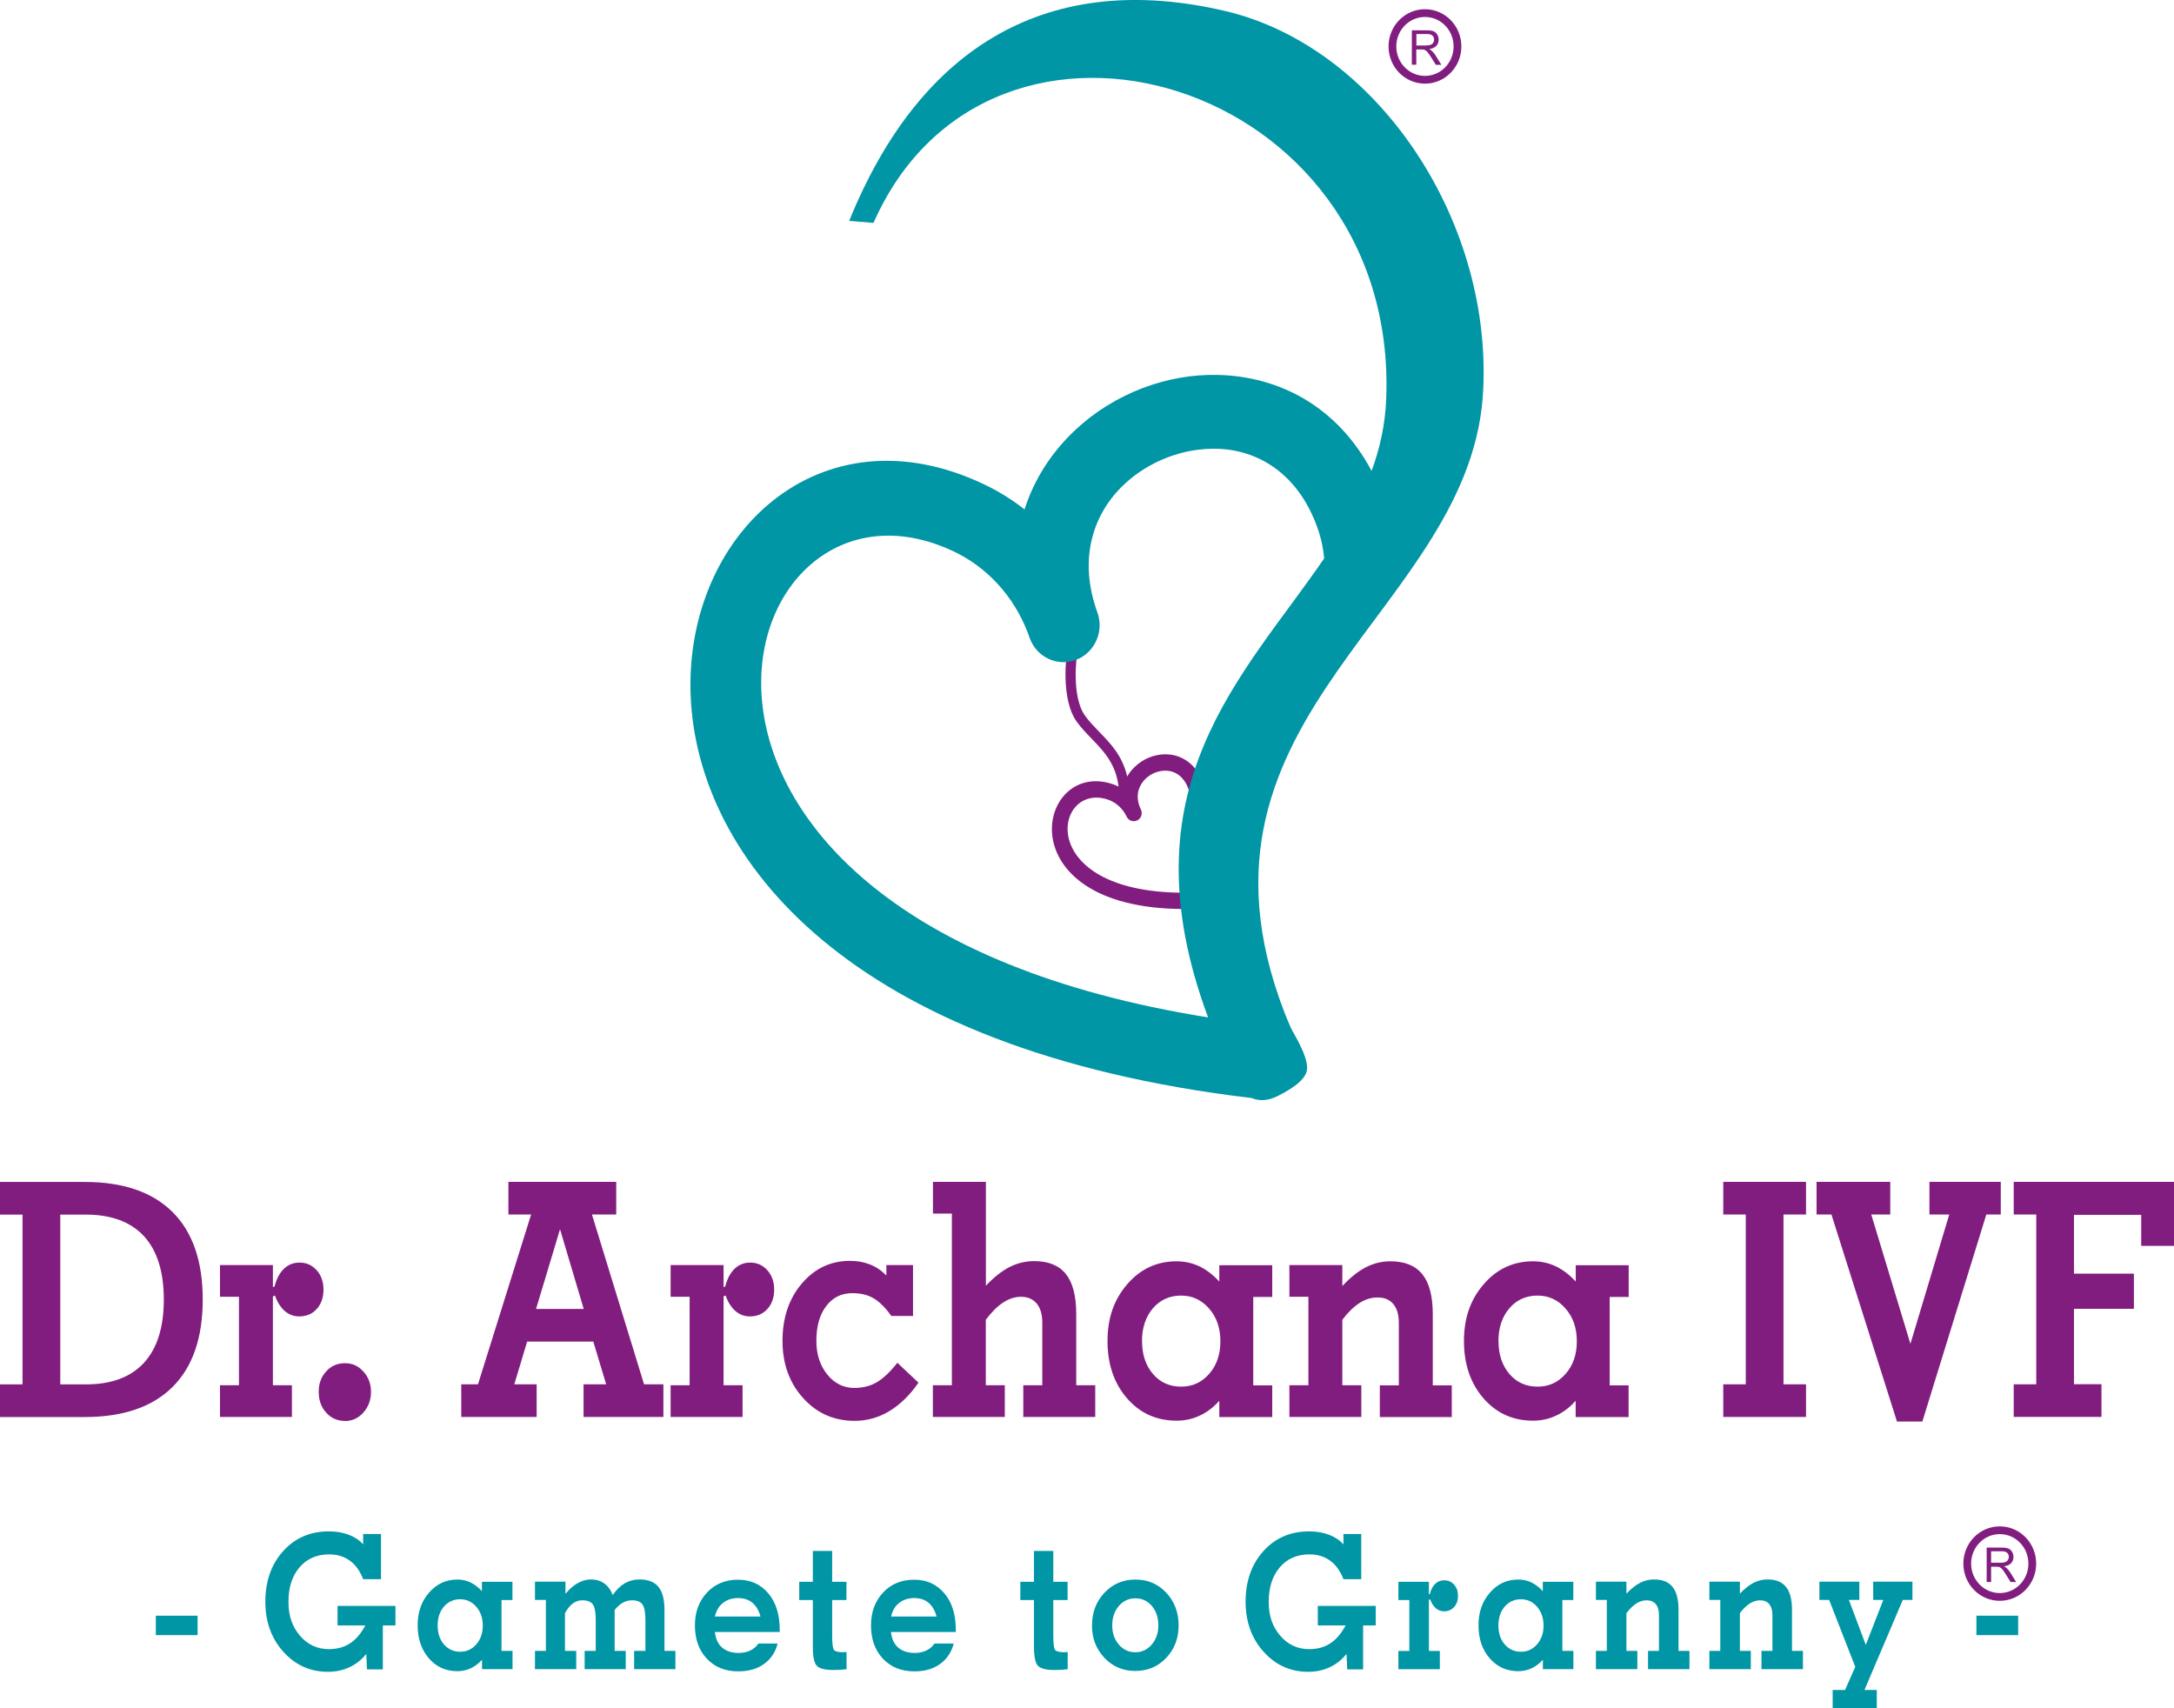 <svg width="140" height="110" viewBox="0 0 140 110" fill="none" xmlns="http://www.w3.org/2000/svg">
<g clip-path="url(#clip0_210_738)">
<path d="M129.678 91.243V89.141H131.129V78.206H129.678V76.103H140V80.225H137.889V78.228H133.559V82.012H137.418V84.281H133.559V89.135H135.329V91.238H129.678V91.243ZM122.16 91.537L117.939 78.206H116.981V76.103H121.727V78.206H120.504L123.026 86.533L125.527 78.206H124.25V76.103H128.845V78.206H127.914L123.795 91.537H122.155H122.16ZM114.853 89.141H116.304V91.243H110.973V89.141H112.423V78.206H110.973V76.103H116.304V78.206H114.853V89.141ZM96.5 86.367C96.5 87.227 96.738 87.931 97.203 88.475C97.669 89.019 98.275 89.29 99.016 89.29C99.758 89.29 100.343 89.013 100.824 88.464C101.306 87.915 101.544 87.216 101.544 86.367C101.544 85.518 101.301 84.813 100.813 84.259C100.332 83.704 99.731 83.427 99.011 83.427C98.291 83.427 97.663 83.698 97.198 84.248C96.732 84.791 96.494 85.501 96.494 86.372L96.5 86.367ZM103.655 89.207H104.878V91.249H101.468V90.2C101.1 90.616 100.684 90.938 100.213 91.154C99.747 91.376 99.249 91.482 98.724 91.482C97.425 91.482 96.359 90.999 95.525 90.034C94.692 89.069 94.275 87.843 94.275 86.35C94.275 84.858 94.697 83.682 95.542 82.7C96.386 81.718 97.447 81.219 98.724 81.219C99.244 81.219 99.731 81.329 100.186 81.54C100.64 81.757 101.068 82.084 101.474 82.522V81.474H104.884V83.515H103.66V89.213L103.655 89.207ZM86.454 82.8C86.974 82.245 87.482 81.845 87.975 81.596C88.468 81.346 88.987 81.219 89.539 81.219C90.465 81.219 91.152 81.501 91.596 82.056C92.045 82.611 92.267 83.471 92.267 84.63V89.207H93.49V91.249H88.857V89.207H90.08V85.174C90.08 84.653 89.961 84.253 89.723 83.97C89.49 83.687 89.15 83.549 88.706 83.549C88.305 83.549 87.926 83.665 87.553 83.904C87.185 84.137 86.811 84.497 86.443 84.985V89.202H87.666V91.243H83.033V89.202H84.257V83.504H83.033V81.463H86.443V82.788L86.454 82.8ZM73.545 86.367C73.545 87.227 73.783 87.931 74.249 88.475C74.714 89.019 75.32 89.29 76.062 89.29C76.803 89.29 77.388 89.013 77.87 88.464C78.352 87.915 78.59 87.216 78.59 86.367C78.59 85.518 78.346 84.813 77.859 84.259C77.377 83.704 76.776 83.427 76.057 83.427C75.337 83.427 74.709 83.698 74.243 84.248C73.778 84.791 73.54 85.501 73.54 86.372L73.545 86.367ZM80.706 89.207H81.929V91.249H78.519V90.2C78.151 90.616 77.734 90.938 77.264 91.154C76.798 91.376 76.3 91.482 75.77 91.482C74.471 91.482 73.404 90.999 72.571 90.034C71.737 89.069 71.321 87.843 71.321 86.35C71.321 84.858 71.743 83.682 72.587 82.7C73.431 81.718 74.492 81.219 75.77 81.219C76.289 81.219 76.776 81.329 77.231 81.54C77.686 81.757 78.113 82.084 78.519 82.522V81.474H81.929V83.515H80.706V89.213V89.207ZM61.302 78.145H60.079V76.103H63.489V82.794C64.003 82.245 64.512 81.845 65.01 81.59C65.508 81.335 66.038 81.207 66.596 81.207C67.516 81.207 68.198 81.485 68.641 82.04C69.085 82.594 69.307 83.454 69.307 84.619V89.202H70.53V91.243H65.897V89.202H67.121V85.168C67.121 84.641 67.001 84.231 66.763 83.942C66.52 83.654 66.184 83.504 65.751 83.504C65.367 83.504 64.983 83.626 64.609 83.87C64.23 84.114 63.857 84.486 63.483 84.985V89.202H64.707V91.243H60.074V89.202H61.297V78.145H61.302ZM59.148 89.035C58.59 89.84 57.963 90.45 57.275 90.866C56.582 91.282 55.836 91.493 55.04 91.493C53.703 91.493 52.599 91.005 51.717 90.023C50.834 89.046 50.391 87.82 50.391 86.339C50.391 84.858 50.807 83.621 51.635 82.65C52.469 81.673 53.503 81.191 54.742 81.191C55.208 81.191 55.635 81.268 56.03 81.424C56.425 81.579 56.772 81.818 57.08 82.134V81.463H58.796V84.741H57.4C57.015 84.198 56.631 83.82 56.252 83.599C55.873 83.377 55.424 83.271 54.894 83.271C54.185 83.271 53.627 83.549 53.205 84.103C52.783 84.658 52.572 85.401 52.572 86.345C52.572 87.204 52.804 87.926 53.27 88.503C53.735 89.08 54.32 89.374 55.018 89.374C55.559 89.374 56.047 89.252 56.463 89.007C56.88 88.763 57.319 88.347 57.789 87.754L59.148 89.035ZM46.596 82.883L46.705 82.838C46.829 82.345 47.029 81.968 47.305 81.701C47.581 81.435 47.917 81.302 48.307 81.302C48.756 81.302 49.124 81.468 49.416 81.796C49.709 82.123 49.855 82.539 49.855 83.044C49.855 83.549 49.709 83.965 49.422 84.286C49.135 84.608 48.756 84.769 48.29 84.769C47.939 84.769 47.63 84.653 47.365 84.425C47.1 84.198 46.883 83.859 46.726 83.421L46.596 83.482V89.202H47.819V91.243H43.186V89.202H44.41V83.504H43.186V81.463H46.596V82.877V82.883ZM33.114 89.141H34.559V91.243H29.704V89.141H30.781L34.202 78.206H32.74V76.103H39.684V78.206H38.12L41.476 89.141H42.721V91.243H37.579V89.141H39.035L38.207 86.389H33.947L33.119 89.141H33.114ZM34.521 84.286H37.59L36.064 79.155L34.521 84.286ZM22.213 91.498C21.726 91.498 21.325 91.321 21.006 90.966C20.681 90.611 20.524 90.161 20.524 89.623C20.524 89.085 20.687 88.658 21.006 88.308C21.325 87.953 21.726 87.781 22.213 87.781C22.7 87.781 23.079 87.959 23.404 88.32C23.728 88.675 23.891 89.113 23.891 89.629C23.891 90.145 23.728 90.589 23.404 90.955C23.079 91.321 22.684 91.504 22.213 91.504V91.498ZM17.574 82.883L17.683 82.838C17.807 82.345 18.007 81.968 18.284 81.701C18.559 81.435 18.895 81.302 19.285 81.302C19.734 81.302 20.102 81.468 20.394 81.796C20.687 82.123 20.833 82.539 20.833 83.044C20.833 83.549 20.687 83.965 20.4 84.286C20.113 84.608 19.734 84.769 19.268 84.769C18.917 84.769 18.608 84.653 18.343 84.425C18.078 84.198 17.861 83.859 17.704 83.421L17.574 83.482V89.202H18.798V91.243H14.165V89.202H15.388V83.504H14.165V81.463H17.574V82.877V82.883ZM5.445 76.109C7.929 76.109 9.818 76.758 11.117 78.051C12.411 79.343 13.055 81.224 13.055 83.682C13.055 86.139 12.411 88.014 11.117 89.307C9.818 90.6 7.929 91.249 5.445 91.249H0V89.146H1.451V78.212H0V76.109H5.445ZM3.881 78.212V89.146H5.515C7.166 89.146 8.416 88.686 9.272 87.754C10.121 86.827 10.549 85.468 10.549 83.682C10.549 81.895 10.121 80.531 9.272 79.604C8.416 78.678 7.166 78.212 5.515 78.212H3.881Z" fill="#821D80"/>
<path d="M127.275 105.29V104.042H129.965V105.29H127.275ZM120.851 110H118.02V108.824H118.815L119.476 107.337L117.792 103.026H117.165V101.85H119.736V103.026H119.064L120.152 105.922L121.278 103.026H120.629V101.85H123.156V103.026H122.534L120.066 108.824H120.861V110H120.851ZM112.05 102.616C112.347 102.3 112.645 102.067 112.927 101.922C113.208 101.778 113.511 101.706 113.831 101.706C114.366 101.706 114.761 101.867 115.016 102.189C115.276 102.51 115.4 103.004 115.4 103.67V106.305H116.104V107.481H113.435V106.305H114.139V103.986C114.139 103.687 114.069 103.454 113.933 103.293C113.798 103.132 113.603 103.049 113.349 103.049C113.121 103.049 112.9 103.115 112.683 103.254C112.472 103.387 112.255 103.598 112.044 103.875V106.305H112.748V107.481H110.08V106.305H110.783V103.026H110.08V101.85H112.044V102.616H112.05ZM104.743 102.616C105.041 102.3 105.338 102.067 105.62 101.922C105.901 101.778 106.204 101.706 106.524 101.706C107.054 101.706 107.455 101.867 107.709 102.189C107.969 102.51 108.093 103.004 108.093 103.67V106.305H108.797V107.481H106.129V106.305H106.832V103.986C106.832 103.687 106.762 103.454 106.626 103.293C106.491 103.132 106.296 103.049 106.042 103.049C105.815 103.049 105.593 103.115 105.376 103.254C105.165 103.387 104.949 103.598 104.737 103.875V106.305H105.441V107.481H102.773V106.305H103.476V103.026H102.773V101.85H104.737V102.616H104.743ZM96.494 104.674C96.494 105.168 96.629 105.573 96.9 105.889C97.171 106.2 97.517 106.361 97.945 106.361C98.372 106.361 98.708 106.2 98.984 105.883C99.26 105.567 99.401 105.168 99.401 104.68C99.401 104.191 99.26 103.786 98.984 103.465C98.708 103.143 98.362 102.982 97.945 102.982C97.528 102.982 97.171 103.137 96.9 103.454C96.629 103.77 96.494 104.175 96.494 104.674ZM100.619 106.305H101.322V107.481H99.358V106.876C99.146 107.115 98.903 107.298 98.632 107.426C98.362 107.553 98.075 107.614 97.772 107.614C97.025 107.614 96.413 107.337 95.931 106.782C95.45 106.227 95.212 105.523 95.212 104.663C95.212 103.803 95.455 103.126 95.942 102.56C96.429 101.994 97.041 101.712 97.772 101.712C98.069 101.712 98.351 101.773 98.611 101.895C98.87 102.022 99.119 102.205 99.352 102.46V101.856H101.317V103.032H100.613V106.311L100.619 106.305ZM92.013 102.666L92.078 102.644C92.148 102.361 92.262 102.139 92.424 101.989C92.581 101.834 92.776 101.761 93.003 101.761C93.263 101.761 93.474 101.856 93.642 102.044C93.81 102.233 93.891 102.472 93.891 102.766C93.891 103.06 93.81 103.298 93.642 103.481C93.474 103.664 93.257 103.759 92.992 103.759C92.792 103.759 92.614 103.692 92.462 103.559C92.31 103.426 92.186 103.232 92.094 102.982L92.018 103.021V106.311H92.722V107.487H90.053V106.311H90.757V103.032H90.053V101.856H92.018V102.671L92.013 102.666ZM86.725 106.488C86.411 106.876 86.048 107.165 85.631 107.359C85.215 107.553 84.754 107.653 84.24 107.653C83.098 107.653 82.146 107.22 81.372 106.361C80.598 105.501 80.213 104.424 80.213 103.132C80.213 101.839 80.592 100.73 81.361 99.881C82.124 99.032 83.109 98.61 84.305 98.61C84.776 98.61 85.204 98.683 85.583 98.827C85.962 98.971 86.275 99.176 86.514 99.448V98.782H87.661V101.689H86.514C86.308 101.157 86.021 100.757 85.648 100.491C85.279 100.225 84.841 100.092 84.327 100.092C83.526 100.092 82.893 100.369 82.416 100.924C81.94 101.479 81.702 102.216 81.702 103.143C81.702 104.069 81.951 104.752 82.443 105.329C82.941 105.906 83.558 106.194 84.305 106.194C84.83 106.194 85.285 106.072 85.664 105.822C86.043 105.578 86.373 105.19 86.654 104.668H84.863V103.409H88.592V104.668H87.78V107.498H86.757L86.714 106.505L86.725 106.488ZM70.325 104.663C70.325 103.825 70.59 103.126 71.126 102.56C71.662 101.994 72.322 101.712 73.118 101.712C73.913 101.712 74.574 101.994 75.104 102.56C75.634 103.126 75.9 103.831 75.9 104.663C75.9 105.495 75.634 106.194 75.104 106.754C74.574 107.315 73.913 107.598 73.112 107.598C72.311 107.598 71.656 107.315 71.12 106.754C70.59 106.189 70.319 105.495 70.319 104.663H70.325ZM71.624 104.663C71.624 105.157 71.764 105.567 72.051 105.9C72.338 106.233 72.69 106.394 73.112 106.394C73.534 106.394 73.886 106.227 74.168 105.9C74.449 105.573 74.595 105.162 74.595 104.663C74.595 104.164 74.454 103.736 74.173 103.409C73.892 103.082 73.534 102.921 73.112 102.921C72.69 102.921 72.333 103.087 72.051 103.415C71.77 103.742 71.624 104.158 71.624 104.663ZM67.83 105.323C67.83 105.817 67.868 106.122 67.938 106.233C68.008 106.338 68.219 106.394 68.576 106.394C68.598 106.394 68.636 106.388 68.701 106.377C68.723 106.377 68.744 106.372 68.755 106.372V107.487C68.625 107.503 68.49 107.514 68.349 107.526C68.209 107.531 68.062 107.537 67.911 107.537C67.375 107.537 67.018 107.448 66.844 107.27C66.671 107.093 66.585 106.677 66.585 106.033V103.032H65.708V101.856H66.585V99.87H67.83V101.856H68.75V103.032H67.83V105.329V105.323ZM61.421 105.822C61.275 106.394 60.977 106.838 60.533 107.154C60.095 107.47 59.543 107.625 58.883 107.625C58.044 107.625 57.373 107.354 56.858 106.81C56.35 106.266 56.09 105.551 56.09 104.674C56.09 103.797 56.35 103.104 56.869 102.549C57.389 101.994 58.055 101.723 58.867 101.723C59.678 101.723 60.322 102.017 60.815 102.599C61.307 103.182 61.551 103.969 61.551 104.946V105.09H57.378C57.421 105.523 57.573 105.856 57.838 106.089C58.103 106.322 58.461 106.438 58.91 106.438C59.186 106.438 59.44 106.388 59.662 106.277C59.884 106.172 60.052 106.022 60.176 105.833H61.416L61.421 105.822ZM57.383 104.091H60.312C60.209 103.703 60.036 103.409 59.792 103.204C59.548 103.004 59.24 102.904 58.872 102.904C58.504 102.904 58.168 103.01 57.908 103.215C57.643 103.42 57.47 103.714 57.389 104.086L57.383 104.091ZM53.589 105.323C53.589 105.817 53.627 106.122 53.697 106.233C53.768 106.338 53.979 106.394 54.336 106.394C54.358 106.394 54.396 106.388 54.461 106.377C54.482 106.377 54.504 106.372 54.515 106.372V107.487C54.385 107.503 54.25 107.514 54.109 107.526C53.968 107.531 53.822 107.537 53.67 107.537C53.135 107.537 52.777 107.448 52.604 107.27C52.431 107.093 52.344 106.677 52.344 106.033V103.032H51.468V101.856H52.344V99.87H53.589V101.856H54.509V103.032H53.589V105.329V105.323ZM50.082 105.822C49.936 106.394 49.638 106.838 49.194 107.154C48.751 107.47 48.204 107.625 47.544 107.625C46.705 107.625 46.033 107.354 45.519 106.81C45.005 106.266 44.751 105.551 44.751 104.674C44.751 103.797 45.01 103.104 45.53 102.549C46.05 101.994 46.715 101.723 47.527 101.723C48.339 101.723 48.983 102.017 49.476 102.599C49.968 103.182 50.212 103.969 50.212 104.946V105.09H46.039C46.082 105.523 46.234 105.856 46.499 106.089C46.764 106.322 47.121 106.438 47.571 106.438C47.847 106.438 48.101 106.388 48.323 106.277C48.545 106.172 48.713 106.022 48.837 105.833H50.077L50.082 105.822ZM46.044 104.091H48.972C48.87 103.703 48.696 103.409 48.447 103.204C48.204 103.004 47.895 102.904 47.527 102.904C47.159 102.904 46.824 103.01 46.564 103.215C46.299 103.42 46.125 103.714 46.039 104.086L46.044 104.091ZM36.432 102.616C36.664 102.327 36.924 102.1 37.2 101.945C37.482 101.789 37.758 101.706 38.034 101.706C38.38 101.706 38.672 101.789 38.91 101.961C39.149 102.133 39.333 102.383 39.457 102.71C39.695 102.366 39.955 102.117 40.237 101.95C40.518 101.789 40.832 101.706 41.184 101.706C41.736 101.706 42.142 101.867 42.402 102.183C42.661 102.499 42.791 102.999 42.791 103.67V106.305H43.495V107.481H40.837V106.305H41.563V104.308C41.563 103.82 41.498 103.487 41.368 103.309C41.238 103.132 41.016 103.049 40.702 103.049C40.491 103.049 40.291 103.098 40.107 103.204C39.923 103.309 39.749 103.465 39.582 103.67V106.305H40.296V107.481H37.649V106.305H38.364V104.308C38.364 103.809 38.299 103.47 38.169 103.304C38.039 103.132 37.817 103.049 37.492 103.049C37.276 103.049 37.07 103.115 36.886 103.254C36.702 103.392 36.534 103.598 36.383 103.875V106.305H37.108V107.481H34.451V106.305H35.154V103.026H34.451V101.85H36.415V102.616H36.432ZM28.183 104.674C28.183 105.168 28.318 105.573 28.589 105.889C28.86 106.2 29.206 106.361 29.634 106.361C30.061 106.361 30.397 106.2 30.673 105.883C30.949 105.567 31.09 105.168 31.09 104.68C31.09 104.191 30.949 103.786 30.673 103.465C30.397 103.143 30.05 102.982 29.634 102.982C29.217 102.982 28.86 103.137 28.589 103.454C28.318 103.77 28.183 104.175 28.183 104.674ZM32.302 106.305H33.005V107.481H31.041V106.876C30.83 107.115 30.586 107.298 30.316 107.426C30.045 107.553 29.763 107.614 29.455 107.614C28.708 107.614 28.096 107.337 27.615 106.782C27.138 106.227 26.895 105.523 26.895 104.663C26.895 103.803 27.138 103.126 27.625 102.56C28.113 101.994 28.724 101.712 29.455 101.712C29.753 101.712 30.034 101.773 30.294 101.895C30.554 102.022 30.803 102.205 31.035 102.46V101.856H33V103.032H32.296V106.311L32.302 106.305ZM23.599 106.488C23.285 106.876 22.922 107.165 22.505 107.359C22.088 107.553 21.628 107.653 21.114 107.653C19.972 107.653 19.02 107.22 18.246 106.361C17.472 105.501 17.087 104.424 17.087 103.132C17.087 101.839 17.466 100.73 18.235 99.881C18.998 99.032 19.983 98.61 21.179 98.61C21.65 98.61 22.078 98.683 22.456 98.827C22.835 98.971 23.149 99.176 23.387 99.448V98.782H24.535V101.689H23.387C23.182 101.157 22.895 100.757 22.521 100.491C22.153 100.225 21.715 100.092 21.201 100.092C20.4 100.092 19.767 100.369 19.29 100.924C18.814 101.479 18.576 102.216 18.576 103.143C18.576 104.069 18.825 104.752 19.317 105.329C19.815 105.906 20.432 106.194 21.179 106.194C21.704 106.194 22.159 106.072 22.538 105.822C22.917 105.578 23.247 105.19 23.528 104.668H21.737V103.409H25.466V104.668H24.654V107.498H23.631L23.588 106.505L23.599 106.488ZM10.035 105.29V104.042H12.725V105.29H10.035Z" fill="#0096A5"/>
<path d="M69.361 42.118C69.361 42.118 68.95 44.837 69.892 46.112C70.151 46.468 70.466 46.789 70.779 47.117C71.7 48.065 72.63 49.036 72.717 50.989L72.062 51.017C71.986 49.319 71.142 48.443 70.314 47.583C69.984 47.244 69.659 46.906 69.367 46.512C68.252 45.014 68.706 42.018 68.706 42.013L69.35 42.118H69.361Z" fill="#821D80"/>
<path d="M77.594 50.85C77.642 51.133 77.459 51.405 77.182 51.461C76.906 51.511 76.641 51.322 76.587 51.039C76.571 50.956 76.555 50.873 76.528 50.795C76.5 50.723 76.473 50.645 76.436 50.567C76.078 49.841 75.483 49.58 74.904 49.63C74.666 49.652 74.433 49.719 74.216 49.83C74.005 49.941 73.81 50.09 73.653 50.273C73.264 50.728 73.112 51.389 73.469 52.121C73.594 52.382 73.496 52.692 73.242 52.825C72.988 52.953 72.685 52.853 72.555 52.592C72.544 52.57 72.533 52.548 72.522 52.526C72.263 52.015 71.835 51.66 71.359 51.494C67.905 50.307 66.471 57.447 76.192 57.485C76.473 57.485 76.701 57.724 76.701 58.013C76.701 58.301 76.468 58.534 76.186 58.534C64.642 58.484 66.796 48.825 71.678 50.501C71.889 50.573 72.095 50.673 72.284 50.789C72.376 50.334 72.593 49.924 72.885 49.58C73.129 49.297 73.426 49.064 73.756 48.892C74.087 48.72 74.444 48.615 74.812 48.581C75.775 48.498 76.771 48.925 77.345 50.09C77.404 50.207 77.453 50.329 77.496 50.462C77.54 50.59 77.572 50.717 77.594 50.85Z" fill="#821D80"/>
<path d="M77.794 65.507C72.279 50.639 80.078 43.572 85.274 35.955C85.247 35.638 85.198 35.328 85.133 35.017C85.058 34.668 84.955 34.301 84.82 33.93C83.569 30.474 80.993 28.965 78.368 28.898C77.291 28.87 76.197 29.064 75.174 29.458C74.157 29.847 73.204 30.429 72.403 31.184C70.422 33.031 69.405 35.944 70.666 39.428C71.115 40.659 70.498 42.035 69.296 42.49C68.095 42.95 66.752 42.318 66.309 41.086C66.271 40.981 66.238 40.881 66.2 40.776L66.19 40.753C65.259 38.324 63.516 36.509 61.432 35.516C46.813 28.56 37.741 59.111 77.794 65.513M54.683 14.23C59.327 2.779 67.694 -1.92 78.904 0.71C88.592 2.985 96.007 13.986 95.52 24.981C94.963 39.322 75.288 45.852 82.698 65.152C82.801 65.413 82.99 65.874 83.142 66.217C83.272 66.506 84.181 67.893 84.175 68.769C84.175 69.374 83.51 69.957 82.292 70.572C81.632 70.905 81.074 70.905 80.603 70.706C28.464 64.537 42.153 21.087 63.375 31.189C64.295 31.627 65.167 32.166 65.978 32.804C66.617 30.79 67.786 29.048 69.28 27.655C70.514 26.507 71.981 25.603 73.561 24.998C75.131 24.399 76.814 24.094 78.481 24.144C82.335 24.249 86.091 26.124 88.327 30.324C88.863 28.87 89.204 27.339 89.269 25.68C90.07 5.071 63.77 -2.685 56.252 14.352L54.688 14.224L54.683 14.23Z" fill="#0096A5"/>
<path d="M91.206 2.929H91.818C91.948 2.929 92.051 2.912 92.126 2.885C92.202 2.857 92.256 2.813 92.294 2.752C92.332 2.69 92.354 2.624 92.354 2.552C92.354 2.446 92.316 2.363 92.245 2.291C92.17 2.224 92.056 2.191 91.894 2.191H91.212V2.923L91.206 2.929ZM90.919 4.166V1.953H91.877C92.072 1.953 92.218 1.975 92.316 2.014C92.413 2.053 92.494 2.125 92.554 2.224C92.614 2.324 92.646 2.435 92.646 2.557C92.646 2.713 92.597 2.846 92.494 2.957C92.397 3.062 92.24 3.134 92.034 3.162C92.11 3.201 92.17 3.234 92.207 3.273C92.289 3.351 92.37 3.451 92.446 3.567L92.819 4.172H92.462L92.175 3.711C92.094 3.578 92.023 3.478 91.969 3.406C91.915 3.334 91.867 3.284 91.823 3.256C91.78 3.229 91.737 3.206 91.693 3.195C91.661 3.19 91.607 3.184 91.536 3.184H91.206V4.166H90.919Z" fill="#821D80"/>
<path d="M91.764 0.843C92.922 0.843 93.858 1.803 93.858 2.99C93.858 4.177 92.922 5.137 91.764 5.137C90.605 5.137 89.669 4.177 89.669 2.99C89.669 1.803 90.605 0.843 91.764 0.843Z" stroke="#821D80" stroke-width="0.5" stroke-miterlimit="22.93"/>
<path d="M128.222 100.63H128.834C128.964 100.63 129.067 100.619 129.137 100.585C129.213 100.558 129.267 100.513 129.305 100.452C129.343 100.391 129.364 100.325 129.364 100.252C129.364 100.147 129.327 100.064 129.256 99.992C129.18 99.925 129.067 99.892 128.904 99.892H128.222V100.624V100.63ZM127.936 101.867V99.653H128.894C129.088 99.653 129.235 99.675 129.332 99.714C129.429 99.753 129.511 99.825 129.57 99.925C129.63 100.025 129.662 100.136 129.662 100.258C129.662 100.413 129.613 100.547 129.511 100.657C129.413 100.763 129.256 100.835 129.05 100.863C129.126 100.902 129.186 100.935 129.224 100.974C129.305 101.051 129.386 101.151 129.462 101.268L129.835 101.872H129.478L129.191 101.412C129.11 101.279 129.04 101.179 128.986 101.107C128.931 101.035 128.883 100.985 128.839 100.957C128.796 100.929 128.753 100.907 128.71 100.896C128.677 100.89 128.623 100.885 128.553 100.885H128.222V101.867H127.936Z" fill="#821D80"/>
<path d="M128.78 98.538C129.938 98.538 130.874 99.498 130.874 100.685C130.874 101.872 129.938 102.832 128.78 102.832C127.622 102.832 126.685 101.872 126.685 100.685C126.685 99.498 127.622 98.538 128.78 98.538Z" stroke="#821D80" stroke-width="0.5" stroke-miterlimit="22.93"/>
</g>
<defs>
<clipPath id="clip0_210_738">
<rect width="140" height="110" fill="white"/>
</clipPath>
</defs>
</svg>
